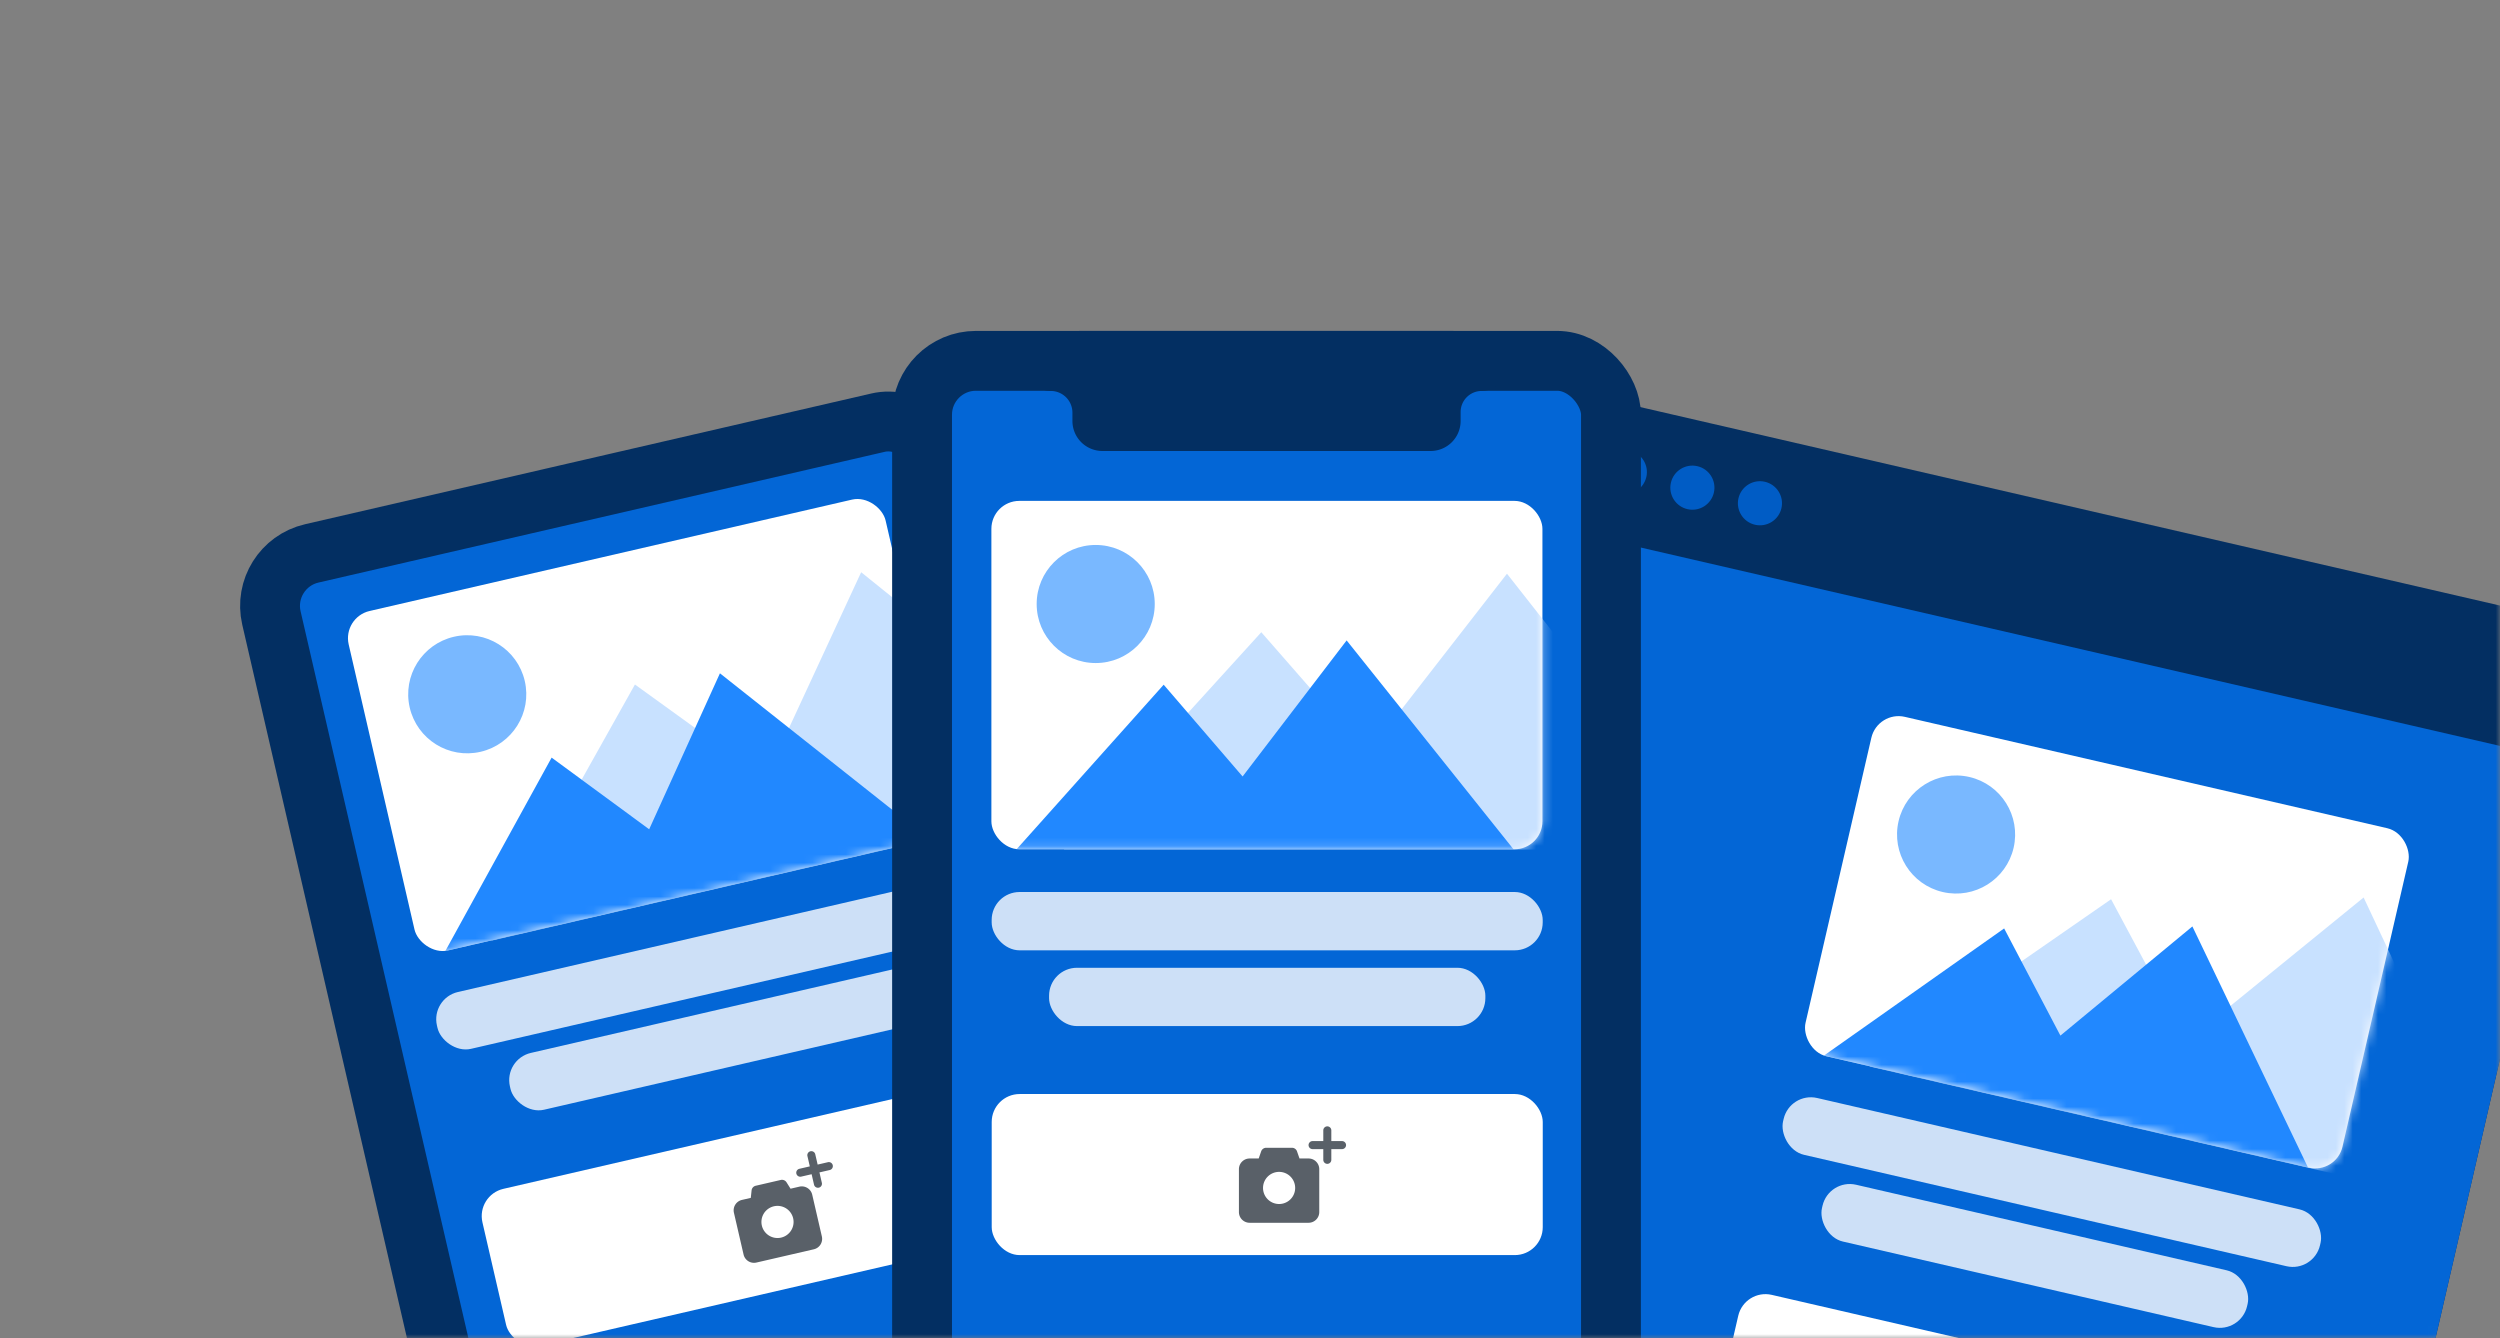 <svg width="297" height="159" fill="none" xmlns="http://www.w3.org/2000/svg"><rect width="100%" height="100%" fill="#808080" stroke="none"/><mask id="a" style="mask-type:alpha" maskUnits="userSpaceOnUse" x="0" y="0" width="297" height="159"><rect width="297" height="159" rx="8" fill="#fff"/></mask><g mask="url(#a)"><g clip-path="url(#clip0)"><rect x="186.415" y="46.411" width="125.61" height="149.46" rx="4" transform="rotate(13 186.415 46.411)" fill="#032F62"/><path fill="#0366D6" d="M182.76 62.241l190.003 43.865-38.636 167.352-190.002-43.865z"/><rect x="223.063" y="84.415" width="65.464" height="41.388" rx="3.318" transform="rotate(13 223.063 84.415)" fill="#fff"/><rect x="207.249" y="153.083" width="65.464" height="19.134" rx="3.318" transform="rotate(13 207.249 153.083)" fill="#fff"/><rect opacity=".8" x="212.642" y="129.696" width="65.464" height="6.928" rx="3.318" transform="rotate(13 212.642 129.696)" fill="#fff"/><rect opacity=".8" x="217.263" y="140" width="51.831" height="6.928" rx="3.318" transform="rotate(13 217.263 140)" fill="#fff"/><mask id="b" style="mask-type:alpha" maskUnits="userSpaceOnUse" x="214" y="85" width="73" height="54"><rect x="222.716" y="84.771" width="65.722" height="40.964" rx="3.318" transform="rotate(13 222.716 84.771)" fill="#fff"/></mask><g mask="url(#b)"><path d="M250.796 106.83l-28.67 19.883 59.663 13.775 4.916-21.291-5.907-12.576-20.974 17.073-9.028-16.864z" fill="#C8E1FF"/><path d="M238.093 110.298l-21.424 15.115 44.435 10.259 13.083 3.02-13.731-28.632-15.68 12.969-6.683-12.731z" fill="#2188FF"/></g><circle cx="232.383" cy="99.14" r="7.014" transform="rotate(13 232.383 99.14)" fill="#79B8FF"/><circle cx="193.032" cy="56.082" r="2.62" transform="rotate(13 193.032 56.082)" fill="#005CC5"/><circle cx="201.056" cy="57.935" r="2.62" transform="rotate(13 201.056 57.935)" fill="#005CC5"/><circle cx="209.081" cy="59.787" r="2.62" transform="rotate(13 209.081 59.787)" fill="#005CC5"/></g><rect x="30.805" y="67.182" width="81.843" height="179.702" rx="6.4" transform="rotate(-13 30.805 67.182)" fill="#0366D6" stroke="#032F62" stroke-width="7.111"/><rect x="40.678" y="73.331" width="65.464" height="41.388" rx="3.318" transform="rotate(-13 40.678 73.331)" fill="#fff"/><rect x="56.567" y="141.981" width="65.464" height="19.134" rx="3.318" transform="rotate(-13 56.567 141.981)" fill="#fff"/><rect opacity=".8" x="51.162" y="118.598" width="65.464" height="6.928" rx="3.318" transform="rotate(-13 51.162 118.598)" fill="#fff"/><rect opacity=".8" x="59.832" y="125.833" width="51.831" height="6.928" rx="3.318" transform="rotate(-13 59.832 125.833)" fill="#fff"/><mask id="c" style="mask-type:alpha" maskUnits="userSpaceOnUse" x="41" y="59" width="73" height="55"><rect x="40.523" y="73.803" width="65.722" height="40.964" rx="3.318" transform="rotate(-13 40.523 73.803)" fill="#fff"/></mask><g mask="url(#c)"><path d="M75.43 81.32l-17.052 30.439 59.664-13.774-4.916-21.29-10.821-8.715-11.367 24.54-15.507-11.2z" fill="#C8E1FF"/><path d="M65.532 90.006l-12.629 22.977 44.435-10.259 13.083-3.02-24.893-19.715-8.407 18.53-11.588-8.513z" fill="#2188FF"/></g><circle cx="55.509" cy="82.48" r="7.014" transform="rotate(-13 55.51 82.48)" fill="#79B8FF"/><g clip-path="url(#clip1)" fill-rule="evenodd" clip-rule="evenodd" fill="#596068"><path d="M96.85 137.112a.478.478 0 00-.931.214l.286 1.24-1.24.287a.477.477 0 10.215.93l1.24-.286.286 1.24a.477.477 0 00.93-.215l-.286-1.24 1.24-.286a.478.478 0 00-.214-.931l-1.24.287-.287-1.24zm-7.561 4.307l-.095.889-1.05.242a1.273 1.273 0 00-.953 1.526l1.145 4.961a1.273 1.273 0 001.526.954l6.821-1.575a1.272 1.272 0 00.954-1.526l-1.145-4.961a1.273 1.273 0 00-1.527-.954l-1.049.243-.475-.758a.638.638 0 00-.682-.282l-2.98.689a.635.635 0 00-.49.552zm3.483 5.614a1.909 1.909 0 10-.858-3.72 1.909 1.909 0 00.858 3.72z"/></g><rect x="109.541" y="42.868" width="81.843" height="179.702" rx="6.4" fill="#0366D6" stroke="#032F62" stroke-width="7.111"/><rect x="117.777" y="59.506" width="65.464" height="41.388" rx="3.318" fill="#fff"/><rect x="117.815" y="129.971" width="65.464" height="19.134" rx="3.318" fill="#fff"/><rect opacity=".8" x="117.81" y="105.971" width="65.464" height="6.928" rx="3.318" fill="#fff"/><rect opacity=".8" x="124.63" y="114.971" width="51.831" height="6.928" rx="3.318" fill="#fff"/><mask id="d" style="mask-type:alpha" maskUnits="userSpaceOnUse" x="117" y="59" width="67" height="42"><rect x="117.52" y="59.93" width="65.722" height="40.964" rx="3.318" fill="#fff"/></mask><g mask="url(#d)"><path d="M149.842 75.107l-23.463 25.823h61.233V79.08l-8.584-10.925-16.596 21.353-12.59-14.4z" fill="#C8E1FF"/><path d="M138.244 81.344l-17.474 19.547h59.03l-19.82-24.81-12.36 16.165-9.376-10.902z" fill="#2188FF"/></g><circle cx="130.17" cy="71.756" r="7.014" fill="#79B8FF"/><g clip-path="url(#clip2)" fill-rule="evenodd" clip-rule="evenodd" fill="#596068"><path d="M158.161 134.288a.477.477 0 10-.954 0v1.273h-1.273a.476.476 0 100 .954h1.273v1.273a.476.476 0 10.954 0v-1.273h1.273a.477.477 0 100-.954h-1.273v-1.273zm-8.335 2.496l-.293.844h-1.077c-.703 0-1.272.57-1.272 1.273v5.091c0 .703.569 1.273 1.272 1.273h7.001c.702 0 1.272-.57 1.272-1.273v-5.091c0-.703-.57-1.273-1.272-1.273h-1.077l-.293-.844a.635.635 0 00-.601-.429h-3.059a.635.635 0 00-.601.429zm2.13 6.253a1.909 1.909 0 10.002-3.818 1.909 1.909 0 00-.002 3.818z"/></g><path d="M126.556 39.823a3.565 3.565 0 011.837-.51h44.067c.693 0 1.371.202 1.95.58l2.986 1.95c2.086 1.363 1.121 4.603-1.369 4.603a2.505 2.505 0 00-2.505 2.505v1.061a3.567 3.567 0 01-3.567 3.566H130.97a3.566 3.566 0 01-3.566-3.566v-.99a2.577 2.577 0 00-2.578-2.576c-2.612 0-3.566-3.44-1.327-4.786l3.057-1.837z" fill="#032F62"/></g><defs><clipPath id="clip0"><rect x="186.415" y="46.411" width="125.61" height="149.46" rx="4" transform="rotate(13 186.415 46.411)" fill="#fff"/></clipPath><clipPath id="clip1"><path fill="#fff" transform="rotate(-13 650.733 -307.73)" d="M0 0h12.728v12.728H0z"/></clipPath><clipPath id="clip2"><path fill="#fff" transform="translate(147.184 133.174)" d="M0 0h12.728v12.728H0z"/></clipPath></defs></svg>